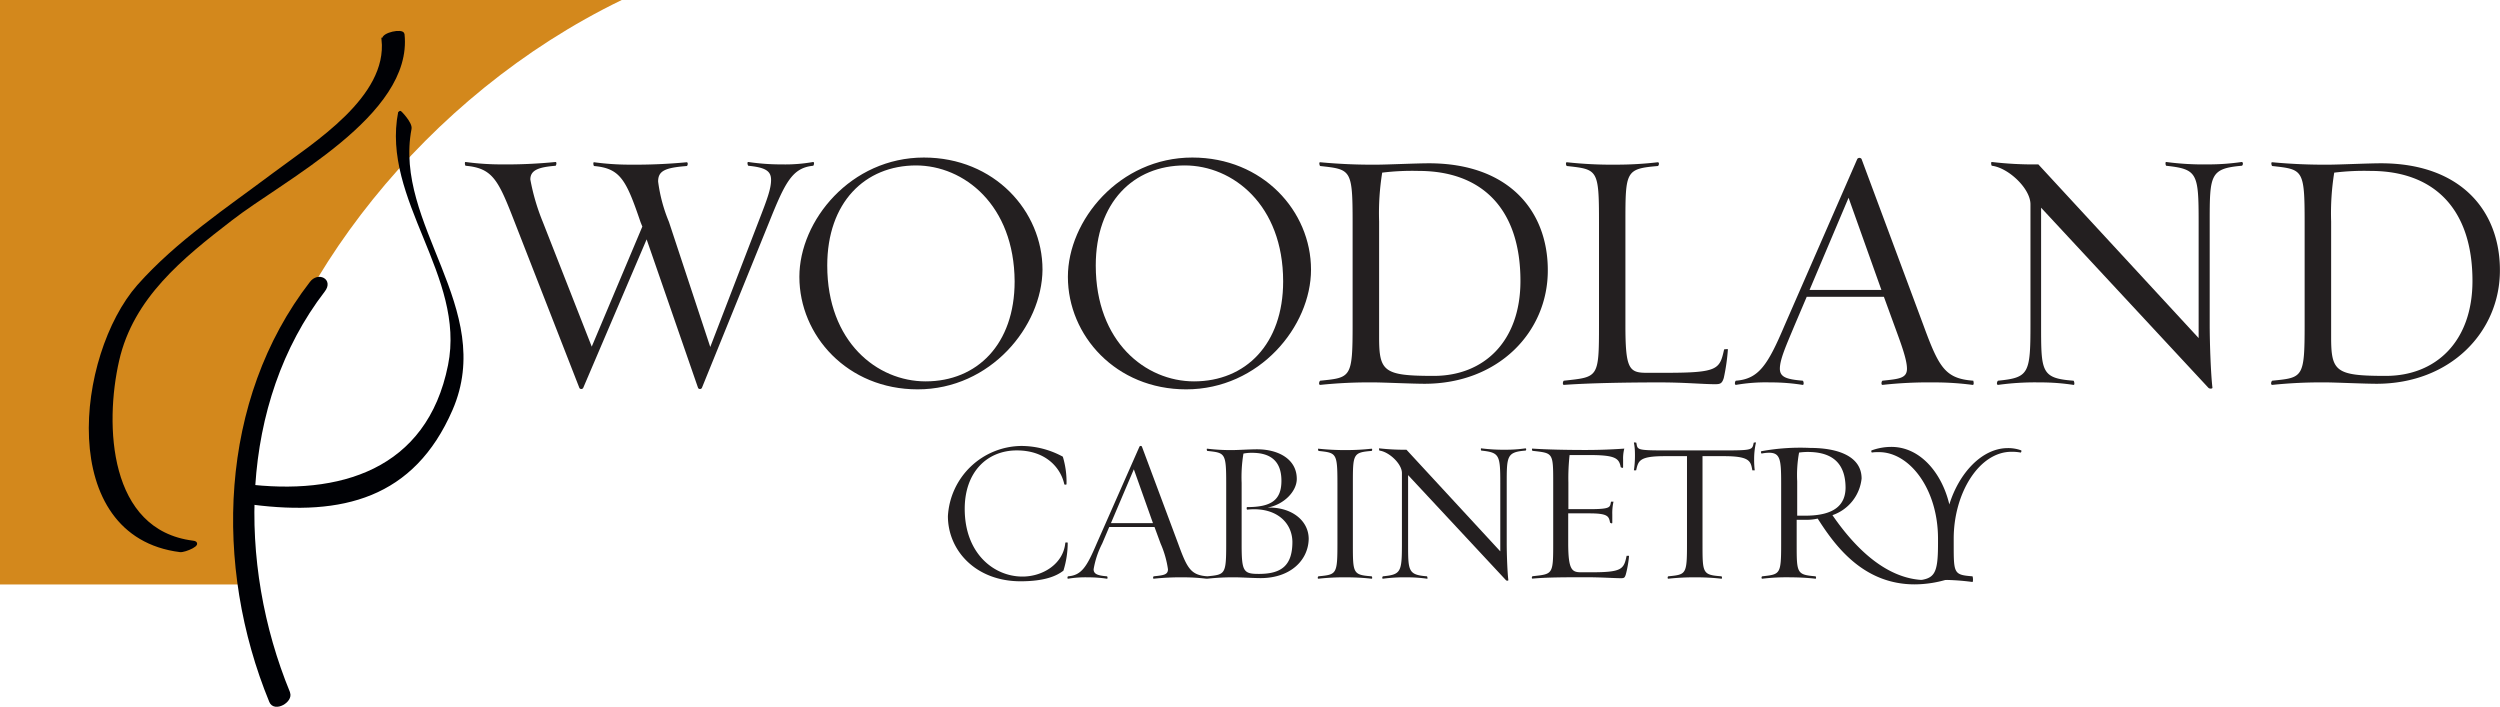<svg xmlns="http://www.w3.org/2000/svg" width="291.51" height="82.41" viewBox="0 0 291.51 82.41"><defs><style>.a{fill:#d3881c;fill-rule:evenodd;}.b{fill:#231f20;}.c{fill:#000105;stroke:#000105;stroke-width:0.34px;}</style></defs><path class="a" d="M0,0H72.5C49.43,11.18,32.81,33.06,28.56,53.31c-.4,1.86-.88,11.62-.13,14.84H0Z"></path><path class="b" d="M124,66.54c-.82.64-2.23,1.24-5,1.24-5.21,0-8.47-3.58-8.47-7.6A8.67,8.67,0,0,1,119.1,52a10.16,10.16,0,0,1,4.83,1.25,10.21,10.21,0,0,1,.43,3.21c0,.07-.26.07-.26,0-.4-1.85-2.09-3.94-5.54-3.94s-6.07,2.51-6.07,6.81c0,5.23,3.42,7.9,6.73,7.9,2.41,0,4.78-1.5,5-3.94,0-.05.28-.05.28,0A11,11,0,0,1,124,66.54Z"></path><path class="b" d="M140.66,67.48a22,22,0,0,0-2.63-.16,29.65,29.65,0,0,0-3.5.16c-.12,0-.07-.26,0-.28,1.13-.12,1.66-.17,1.66-.82a11.46,11.46,0,0,0-.86-3l-.71-1.93h-5.28l-.82,1.93a10.27,10.27,0,0,0-1,3c0,.56.47.73,1.55.82.07,0,.12.3,0,.28a14.84,14.84,0,0,0-2.2-.16,12.39,12.39,0,0,0-2.33.16c-.11,0-.07-.26,0-.28,1.57-.12,2.18-1.1,3.33-3.8l5-11.33a.17.17,0,0,1,.28,0l4.23,11.33c1.05,2.88,1.47,3.66,3.4,3.8C140.73,67.22,140.8,67.5,140.66,67.48Zm-8.45-12.76L129.54,61h4.9Z"></path><path class="b" d="M147,67.41c-.78,0-2.33-.09-2.87-.09a27.11,27.11,0,0,0-3.35.16c-.14,0-.07-.26,0-.28,2.08-.21,2.2-.19,2.2-3.8v-7c0-3.61-.12-3.59-2.2-3.82-.05,0-.12-.29,0-.26a22.29,22.29,0,0,0,3,.16c.53,0,2-.09,2.79-.09,2.53,0,4.64,1.17,4.64,3.45,0,1.45-1.48,3-3.42,3.35,2.77-.09,4.81,1.48,4.81,3.66C152.54,65.39,150.4,67.41,147,67.41Zm-1.58-8c-.07,0-.07-.28,0-.28,2.82,0,4-.82,4-3.07,0-2.42-1.41-3.26-3.43-3.26a4.77,4.77,0,0,0-1,.09,16.66,16.66,0,0,0-.21,3.43v7.18c0,3.14.21,3.42,2,3.42,2.58,0,3.92-.91,3.92-3.75C150.66,60.84,148.69,59.06,145.4,59.43Z"></path><path class="b" d="M157.09,67.32a27,27,0,0,0-3.35.16c-.15,0-.07-.26,0-.28,2.09-.21,2.21-.19,2.21-3.8v-7c0-3.61-.12-3.59-2.21-3.82,0,0-.12-.29,0-.26a29.11,29.11,0,0,0,3.35.16,25.87,25.87,0,0,0,2.84-.16c.12,0,.07.26,0,.26-2.16.18-2.18.35-2.18,3.82v7c0,3.47,0,3.63,2.18,3.8.07,0,.12.3,0,.28A25.87,25.87,0,0,0,157.09,67.32Z"></path><path class="b" d="M175.69,56.36v7c0,1.17.07,3.31.19,4.29,0,.07-.19.09-.28,0L164.19,55.4v8c0,3.19,0,3.63,2.21,3.8,0,0,.12.3,0,.28a16.46,16.46,0,0,0-2.3-.16,19,19,0,0,0-2.84.16c-.14,0-.07-.26,0-.28,2.09-.21,2.21-.47,2.21-3.8V55.16c0-1.08-1.5-2.48-2.63-2.62,0,0-.09-.29,0-.26a25.79,25.79,0,0,0,3.16.16l10.94,11.85V56.36c0-3.33-.1-3.59-2.21-3.82-.05,0-.09-.29,0-.26a20.58,20.58,0,0,0,2.84.16,16.34,16.34,0,0,0,2.3-.16c.14,0,.1.26,0,.26C175.71,52.72,175.69,53.17,175.69,56.36Z"></path><path class="b" d="M189.57,67c-.12.38-.21.42-.56.42-.85,0-2.3-.11-4-.11-2.3,0-4.65,0-6.31.16-.14,0-.07-.26,0-.28,2.36-.26,2.41-.17,2.41-3.8v-7c0-3.66,0-3.54-2.41-3.82-.05,0-.12-.29,0-.26,1.66.11,3.89.16,6.22.16,1.68,0,3.23-.07,4.48-.16a4.56,4.56,0,0,0-.14,1.26c0,.24,0,.71,0,.9s-.28,0-.28,0c-.19-1.06-.66-1.41-3.71-1.41h-2.25a25.07,25.07,0,0,0-.14,3.21v3.1h2.44c2.58,0,2.39-.24,2.53-.87,0,0,.31,0,.29,0A6.09,6.09,0,0,0,188,60c0,.26,0,.75,0,.94s-.26,0-.26,0c-.14-.75-.26-1.08-2.44-1.08h-2.44V63.3c0,3.15.42,3.43,1.5,3.43h1.2c3.57,0,3.78-.35,4.11-1.92,0,0,.28,0,.28,0C189.92,65.44,189.71,66.52,189.57,67Z"></path><path class="b" d="M204.54,53.59a9.7,9.7,0,0,0,.07,1.25s-.28,0-.28,0c-.19-1.06-.28-1.65-3.33-1.65h-2.48V63.4c0,3.47,0,3.63,2.2,3.8.07,0,.12.3,0,.28a25.33,25.33,0,0,0-2.82-.16,27.67,27.67,0,0,0-3.37.16c-.12,0-.08-.26,0-.28,2.08-.21,2.18-.19,2.18-3.8V53.19h-2.58c-3,0-3.09.54-3.35,1.65,0,0-.28,0-.26,0a11.82,11.82,0,0,0,.12-2,6.64,6.64,0,0,0-.12-1.22c0-.07.28,0,.28,0,.17.8-.08.9,3.33.9H201c3.41,0,3.31-.07,3.49-.9,0,0,.28-.07.26,0A8.66,8.66,0,0,0,204.54,53.59Z"></path><path class="b" d="M223.26,68.14c-6.15,0-9.43-4.74-11.31-7.67a5.9,5.9,0,0,1-1.45.14c-.5,0-.59,0-1,0V63.4c0,3.45,0,3.61,2.19,3.8.07,0,.11.3,0,.28a26.16,26.16,0,0,0-2.84-.16,23.75,23.75,0,0,0-3.36.16c-.14,0-.09-.28,0-.28,2.09-.24,2.2-.19,2.2-3.8V56.34c0-2.73-.09-3.55-1.43-3.55a4.44,4.44,0,0,0-.86.1s-.15-.24,0-.28a25.09,25.09,0,0,1,5.67-.38c3.29,0,6,1,6,3.57a5.07,5.07,0,0,1-3.4,4.27c2.21,3.21,6,7.57,10.91,7.57a9.62,9.62,0,0,0,2.58-.39c.07,0,.21.21.09.25A13.29,13.29,0,0,1,223.26,68.14ZM210.78,52.7a7.53,7.53,0,0,0-1,.07,14.47,14.47,0,0,0-.22,3.36v4c.38,0,.52,0,.94,0,3.5,0,4.7-1.33,4.7-3.3C215.17,53.54,213.1,52.7,210.78,52.7Z"></path><path class="b" d="M235.62,52.77a5.49,5.49,0,0,0-1.08-.09c-3.76,0-6.73,4.81-6.73,10.13v.59c0,3.47,0,3.63,2.18,3.8.07,0,.11.68,0,.66a27.38,27.38,0,0,0-3.1-.24,21.49,21.49,0,0,0-3.1.24c-.14,0-.38-.14-.33-.16,2.09-.21,2.52-.69,2.52-4.3v-.59c0-5.79-3.31-10.09-6.88-10.09-.33,0-.56,0-.84.05,0,0-.14-.21,0-.26a6.73,6.73,0,0,1,2.28-.4c3.4,0,5.91,3.1,6.76,6.71,1.14-3.68,3.82-6.57,6.82-6.57a4.43,4.43,0,0,1,1.55.26C235.76,52.56,235.66,52.79,235.62,52.77Z"></path><path class="b" d="M89.7,25.87,81.84,45.24a.26.26,0,0,1-.44,0l-6-17.33L68,45.24a.26.26,0,0,1-.44,0L60,25.87c-1.89-4.86-2.53-6.26-5.7-6.54-.08,0-.16-.48,0-.44a31.23,31.23,0,0,0,4.17.28,58.17,58.17,0,0,0,6.3-.28c.2,0,.08.44,0,.44-1.92.16-2.93.48-2.93,1.6a24.91,24.91,0,0,0,1.45,4.94L69,40.42l5.9-14-.21-.52c-1.68-4.94-2.36-6.26-5.41-6.54-.08,0-.16-.48,0-.44a31.11,31.11,0,0,0,4.17.28,64.61,64.61,0,0,0,6.62-.28c.2,0,.12.44,0,.44-2.53.2-3.33.56-3.33,1.81A18.26,18.26,0,0,0,78,25.87l4.82,14.59,5.69-14.79c.92-2.37,1.4-3.65,1.4-4.69s-.64-1.45-2.64-1.65c-.08,0-.2-.48,0-.44a25.69,25.69,0,0,0,3.85.28,18.76,18.76,0,0,0,3.69-.28c.2,0,.08.44,0,.44C92.39,19.57,91.55,21.26,89.7,25.87Z"></path><path class="b" d="M107,45.4c-8.18,0-13.79-6.26-13.79-13.12,0-6.57,6-13.91,14.52-13.91,8.22,0,13.83,6.25,13.83,13.07C121.51,38.06,115.5,45.4,107,45.4Zm-.16-26.11c-6,0-10.38,4.33-10.38,11.67,0,8.9,5.81,13.51,11.47,13.51,6,0,10.38-4.33,10.38-11.66C118.26,23.9,112.41,19.29,106.79,19.29Z"></path><path class="b" d="M138.31,45.4c-8.18,0-13.79-6.26-13.79-13.12,0-6.57,6-13.91,14.51-13.91,8.22,0,13.84,6.25,13.84,13.07C152.87,38.06,146.85,45.4,138.31,45.4Zm-.16-26.11c-6,0-10.38,4.33-10.38,11.67,0,8.9,5.81,13.51,11.46,13.51,6,0,10.39-4.33,10.39-11.66C149.62,23.9,143.76,19.29,138.15,19.29Z"></path><path class="b" d="M166.1,44.75c-1.36,0-4.89-.16-5.85-.16a55.16,55.16,0,0,0-6.3.29c-.24,0-.12-.45,0-.49,3.57-.36,3.77-.32,3.77-6.49v-12c0-6.18-.2-6.14-3.77-6.54-.08,0-.2-.48,0-.44a65,65,0,0,0,6.66.28c1,0,4.61-.16,6-.16,9.22,0,13.87,5.45,13.87,12.47C180.5,38.7,174.73,44.75,166.1,44.75Zm-.68-24.82a29,29,0,0,0-4.25.2,29.76,29.76,0,0,0-.36,5.7V39.34c0,4,.56,4.49,6.38,4.49s10.1-4,10.1-11.07C177.29,24.26,172.72,19.93,165.42,19.93Z"></path><path class="b" d="M201,44.07c-.2.64-.4.73-1,.73-1.44,0-3.57-.21-6.46-.21-4,0-8.3.08-11.18.29-.2,0-.12-.45,0-.49,4-.44,4.09-.28,4.09-6.49v-12c0-6.18-.16-6.14-3.73-6.54-.12,0-.2-.48,0-.44a48.1,48.1,0,0,0,5.73.28,41.66,41.66,0,0,0,4.85-.28c.24,0,.12.44,0,.44-3.73.32-3.77.6-3.77,6.54v12c0,5.05.4,5.57,2.45,5.57h2.21c6.17,0,6.33-.4,6.85-2.73,0,0,.48-.07.44,0A23.23,23.23,0,0,1,201,44.07Z"></path><path class="b" d="M230,44.88a33.94,33.94,0,0,0-4.49-.29,49.37,49.37,0,0,0-6,.29c-.2,0-.12-.45,0-.49,1.93-.2,2.85-.28,2.85-1.4s-.76-3.09-1.49-5.09l-1.2-3.29h-9l-1.4,3.29c-1,2.4-1.73,4-1.73,5.09,0,1,.8,1.24,2.65,1.4.12,0,.2.53,0,.49a23.42,23.42,0,0,0-3.77-.29,20.32,20.32,0,0,0-4,.29c-.2,0-.12-.45,0-.49,2.69-.2,3.73-1.88,5.69-6.49l8.46-19.37a.31.31,0,0,1,.49,0l7.21,19.37c1.81,4.93,2.53,6.25,5.82,6.49C230.11,44.43,230.23,44.92,230,44.88ZM215.55,23.06,211,33.81h8.38Z"></path><path class="b" d="M257.66,25.87v12c0,2,.12,5.65.32,7.34,0,.12-.32.16-.48,0L238,24.22V37.9c0,5.45,0,6.21,3.77,6.49.08,0,.2.53,0,.49a25.51,25.51,0,0,0-3.93-.29,31.42,31.42,0,0,0-4.85.29c-.24,0-.12-.45,0-.49,3.57-.36,3.77-.8,3.77-6.49V23.82c0-1.84-2.57-4.25-4.49-4.49-.08,0-.16-.48,0-.44a41.64,41.64,0,0,0,5.41.28l18.69,20.25V25.87c0-5.7-.16-6.14-3.77-6.54-.08,0-.16-.48,0-.44a32.9,32.9,0,0,0,4.85.28,27,27,0,0,0,3.93-.28c.24,0,.16.44,0,.44C257.7,19.65,257.66,20.41,257.66,25.87Z"></path><path class="b" d="M277.11,44.75c-1.36,0-4.89-.16-5.85-.16a55.16,55.16,0,0,0-6.3.29c-.24,0-.12-.45,0-.49,3.57-.36,3.77-.32,3.77-6.49v-12c0-6.18-.2-6.14-3.77-6.54-.08,0-.2-.48,0-.44a65,65,0,0,0,6.66.28c1,0,4.61-.16,6-.16,9.23,0,13.88,5.45,13.88,12.47C291.51,38.7,285.73,44.75,277.11,44.75Zm-.68-24.82a28.86,28.86,0,0,0-4.25.2,29.76,29.76,0,0,0-.36,5.7V39.34c0,4,.56,4.49,6.38,4.49s10.1-4,10.1-11.07C288.3,24.26,283.73,19.93,276.43,19.93Z"></path><path class="c" d="M33.65,80.76c-6.17-15-6-33.77,4.09-46.88.95-1.23-.65-2-1.47-.9C25.67,46.69,25.07,66,31.56,81.79c.46,1.12,2.49-.06,2.09-1Z"></path><path class="c" d="M44.66,4.6c.72,6.81-8,12.17-12.64,15.65-5.44,4.08-11.36,8-15.88,13.1C9.05,41.43,6.71,62.41,21,64.21c.55.07,2.65-.86,1.47-1C12.48,61.94,12,49.54,13.73,42c1.68-7.35,7.45-12,13.16-16.4C32.92,20.89,48,13.34,47,4c-.05-.52-2.37-.07-2.29.61Z"></path><path class="c" d="M46.6,13.07c-2,10.15,7.91,19.06,5.81,29.53C49.93,55,39.55,58,28.5,56.59c-.26,0,.39,2,1,2.09C39.84,60,48.15,58,52.61,47.74,57.7,36,45.66,26.25,47.82,15c.12-.62-1.2-2-1.22-1.94Z"></path></svg>